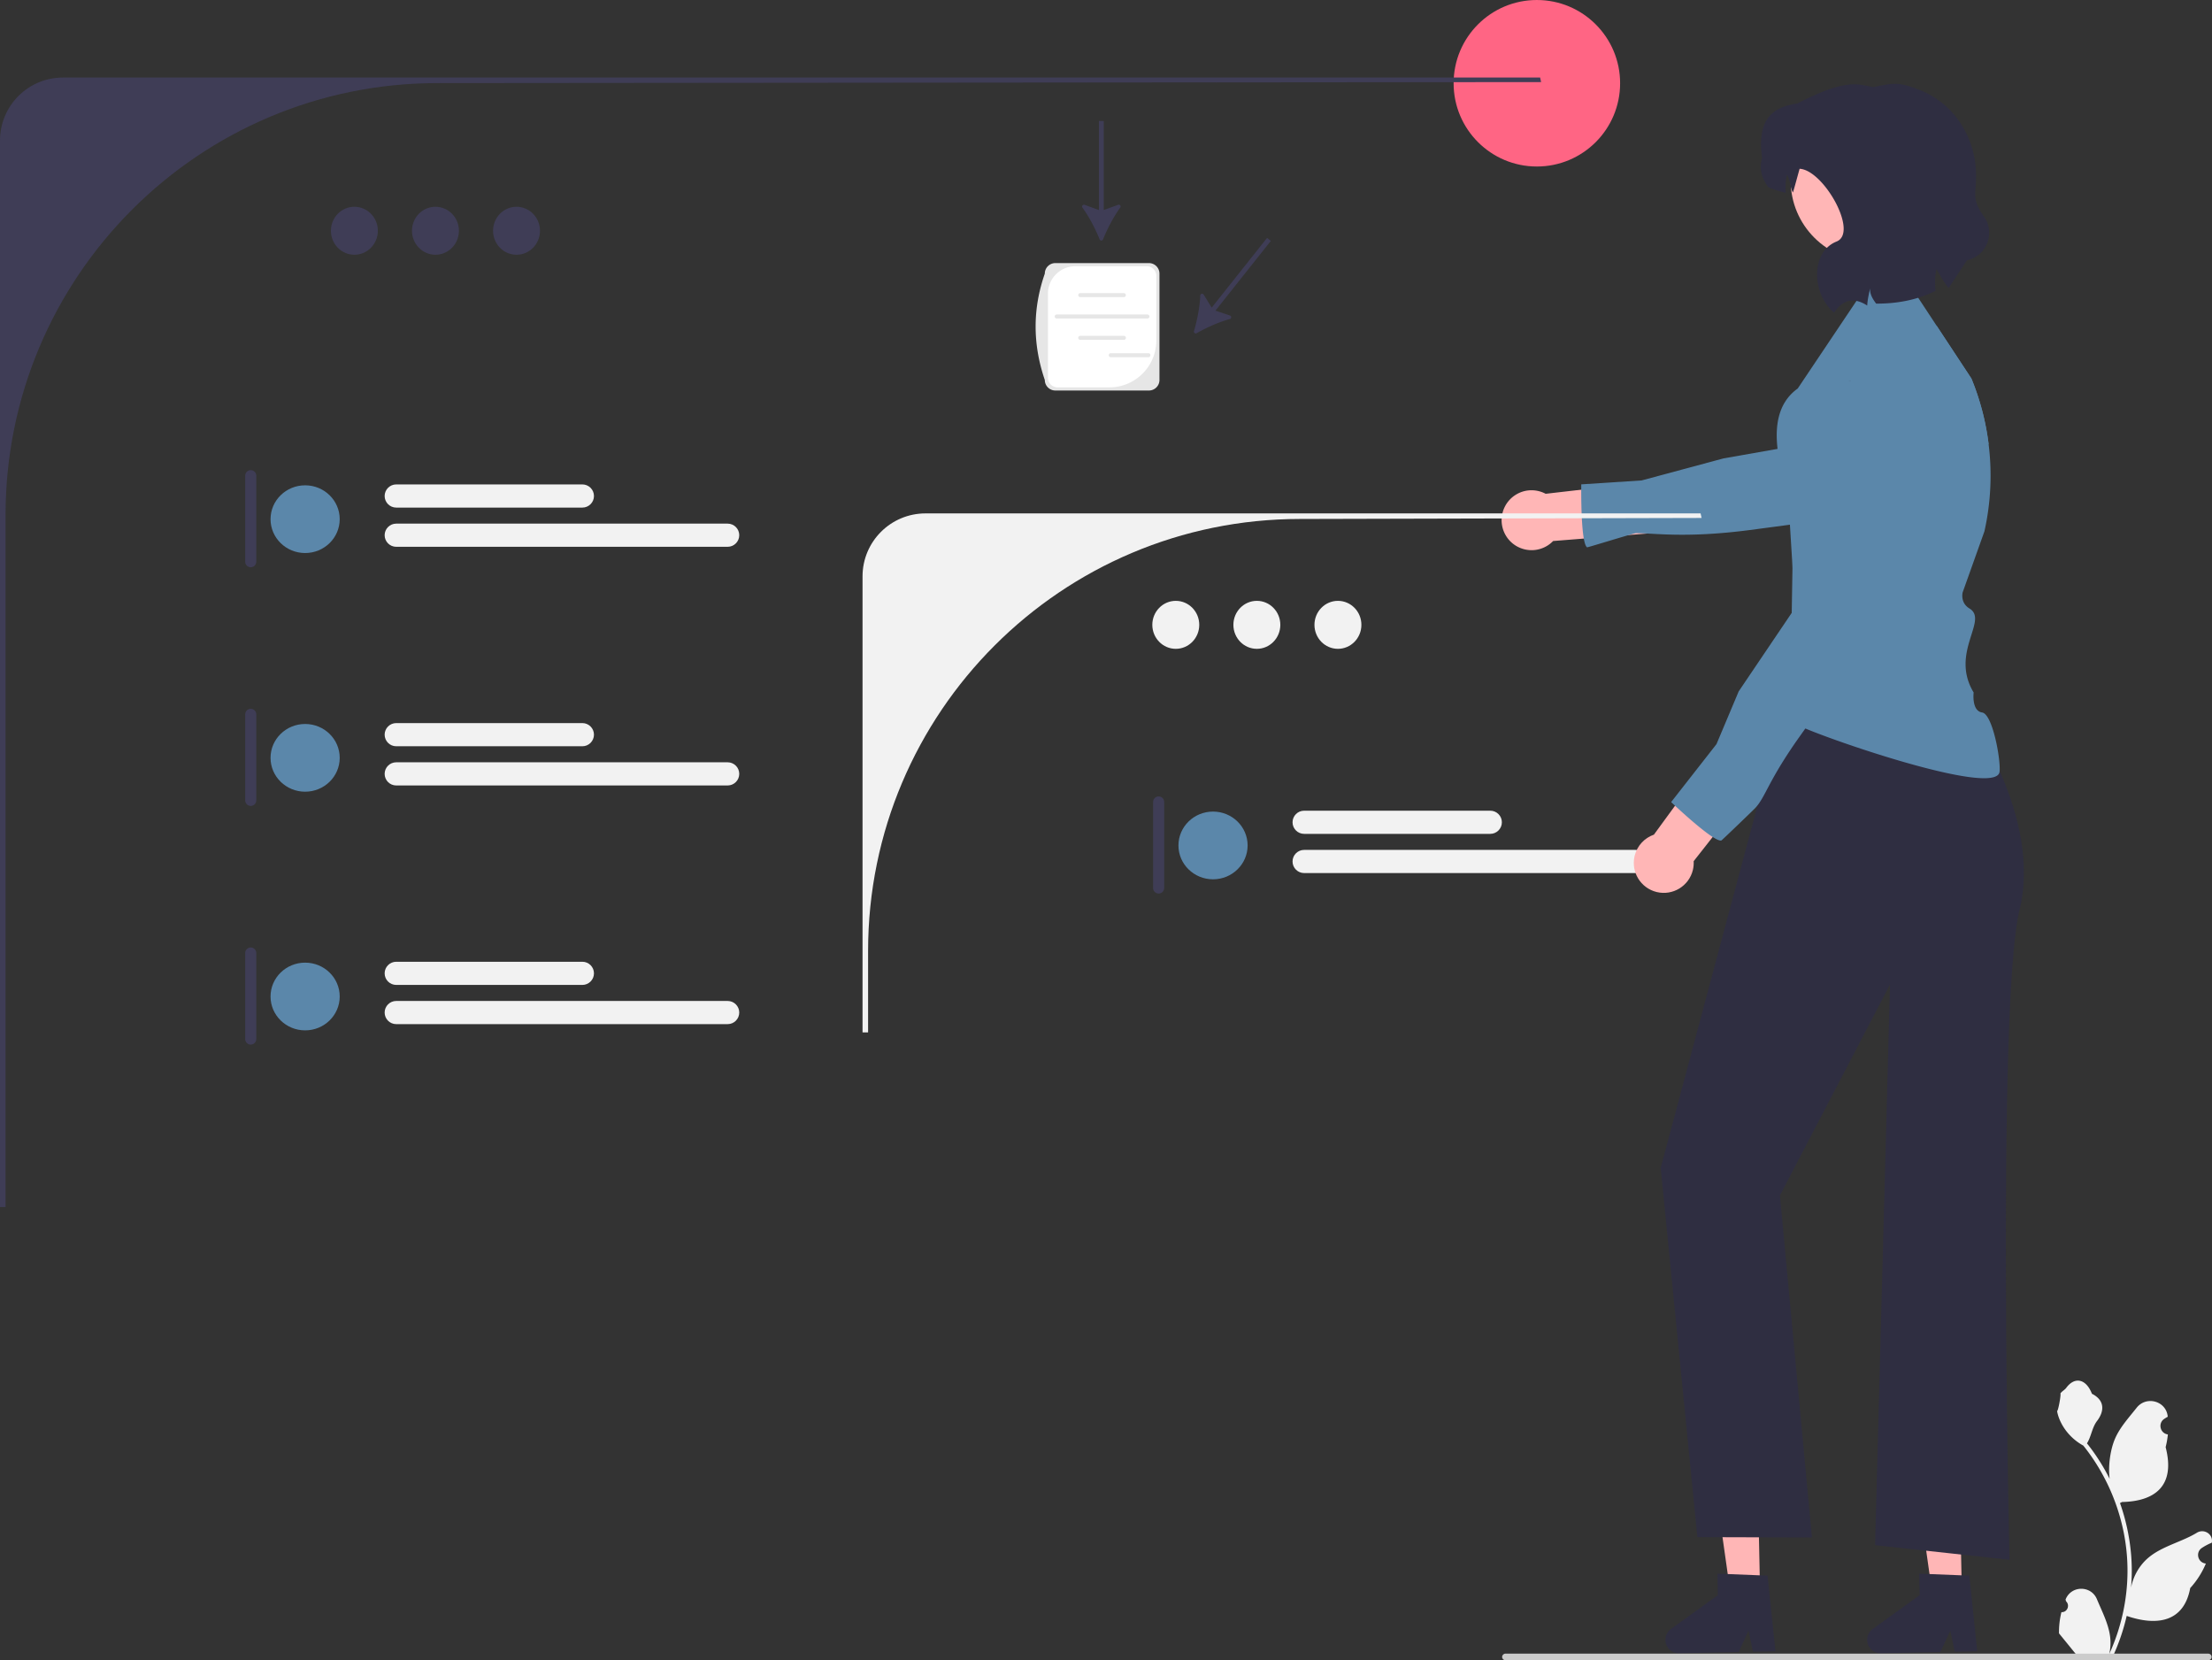 <svg xmlns="http://www.w3.org/2000/svg" width="797.116" height="598.245"><rect width="100%" height="100%" fill="#333333" stroke="none"/><circle cx="553.824" cy="30" r="30" fill="#ff6584"/><path fill="#ffb6b6" d="m634.242 572.816-10.805.223-6.023-42.495 15.946-.33.882 42.602z"/><path fill="#2f2e41" d="M600.144 591a4.838 4.838 0 0 0 4.93 4.732l21.48-.447 3.538-7.73 1.604 7.62 8.106-.163-2.843-27.26-2.824-.105-11.523-.458-3.717-.14.16 7.731-16.91 12.204a4.83 4.83 0 0 0-2.001 4.016z"/><path fill="#ffb6b6" d="m706.953 572.816-10.805.223-6.023-42.495 15.946-.33.882 42.602z"/><path fill="#2f2e41" d="M672.855 591a4.838 4.838 0 0 0 4.93 4.732l21.48-.447 3.538-7.73 1.604 7.62 8.106-.163-2.842-27.26-2.825-.105-11.523-.458-3.717-.14.16 7.731-16.91 12.204a4.83 4.83 0 0 0-2.001 4.016zm-27.723-344.904 59.49-1.653-3.304 4.958 7.527 7.436s27.176 37.182 18.913 71.059c-8.263 33.877-3.61 234.155-3.61 234.155l-48.445-5.28 5.371-202.021-39.66 76.016L652.944 554l-41.277-.12-13.22-133.03 46.684-174.754z"/><path fill="#3f3d56" d="M396.269 86.267a.657.657 0 0 0 1.22 0c1.562-3.85 3.785-8.16 6.203-11.455.387-.528-.146-1.233-.762-1.01l-5.183 1.875V43.591h-1.735v32.086l-5.185-1.875c-.615-.223-1.149.482-.762 1.01 2.418 3.294 4.642 7.605 6.204 11.455zm33.991 33.037a.657.657 0 0 0 .956.759c3.617-2.043 8.038-4.037 11.98-5.113.632-.172.652-1.056.032-1.264l-5.225-1.755 19.955-25.127-1.36-1.079-19.954 25.127-2.894-4.694c-.343-.557-1.2-.337-1.225.317-.155 4.084-1.095 8.843-2.265 12.829z"/><path fill="#ffb6b6" d="m556.996 177.93 32.04-3.694 4.664 18.01-34.015 2.7a10.789 10.789 0 0 1-2.525 1.94c-5.212 2.895-11.785 1.017-14.68-4.195-2.896-5.212-1.018-11.784 4.194-14.68 3.324-1.846 7.198-1.744 10.322-.082z"/><path fill="#5b87aa" d="m710.414 136.39-12.54-19.03c-2.28 1.81-4.28 3.63-5.79 5.24l-2.6 1.79-8.4 7.51-23.78 21.23-7.91 7.07-8.83 1.55-19.49 3.43-29.516 7.942-21.734 1.408c-.01.44-.01 1.1-.01 1.92-.01 4.27.09 12.91.93 17.62.29 1.64.67 2.8 1.17 3.15.16.11 16.804-5.088 17.644-5.098 6.77-.01 18.086 1.848 40.916-1.122 13.56-1.78 25.5-3.4 30.52-4.09l.11-.02 3.63-1.76 39.85-19.3 12.03-5.83a91.65 91.65 0 0 0-6.2-23.61z"/><path fill="#3f3d56" d="M22.69 27.94C10.159 27.94 0 38.1 0 50.63v384.31h2V185.62C2 99.642 71.7 29.94 157.68 29.94l397.684-.363-.364-1.636H22.69z"/><ellipse cx="127.706" cy="83.151" fill="#3f3d56" rx="8.457" ry="8.645"/><ellipse cx="156.92" cy="83.151" fill="#3f3d56" rx="8.457" ry="8.645"/><ellipse cx="186.134" cy="83.151" fill="#3f3d56" rx="8.457" ry="8.645"/><path fill="#f2f2f2" d="M333.514 185c-12.532 0-22.69 10.159-22.69 22.69V372h2v-29.32c0-85.98 69.7-155.68 155.68-155.68l144.683-.363-.363-1.637h-279.31z"/><path fill="#3f3d56" d="M417.527 286.973c-1.103 0-2 .896-2 2v31c0 1.103.897 2 2 2s2-.897 2-2v-31c0-1.104-.897-2-2-2z"/><ellipse cx="437.128" cy="304.643" fill="#5b87aa" rx="12.463" ry="12.201"/><path fill="#f2f2f2" d="M537.041 300.47h-67.085c-2.301 0-4.174-1.873-4.174-4.175s1.873-4.174 4.174-4.174h67.085c2.302 0 4.174 1.873 4.174 4.174s-1.872 4.174-4.174 4.174zm52.354 14.126H469.956c-2.301 0-4.174-1.872-4.174-4.174s1.873-4.174 4.174-4.174h119.439c2.301 0 4.174 1.873 4.174 4.174s-1.873 4.174-4.174 4.174z"/><ellipse cx="423.706" cy="225.151" fill="#f2f2f2" rx="8.457" ry="8.645"/><ellipse cx="452.92" cy="225.151" fill="#f2f2f2" rx="8.457" ry="8.645"/><ellipse cx="482.134" cy="225.151" fill="#f2f2f2" rx="8.457" ry="8.645"/><path fill="#3f3d56" d="M90.354 169.406c-1.103 0-2 .896-2 2v31c0 1.103.897 2 2 2s2-.897 2-2v-31c0-1.104-.897-2-2-2z"/><ellipse cx="109.955" cy="187.076" fill="#5b87aa" rx="12.463" ry="12.201"/><path fill="#f2f2f2" d="M209.868 182.902h-67.085c-2.301 0-4.174-1.872-4.174-4.174s1.873-4.174 4.174-4.174h67.085c2.302 0 4.174 1.873 4.174 4.174s-1.872 4.174-4.174 4.174zm52.353 14.128H142.783c-2.301 0-4.174-1.873-4.174-4.175s1.873-4.174 4.174-4.174h119.438c2.302 0 4.174 1.873 4.174 4.174s-1.872 4.174-4.174 4.174z"/><path fill="#3f3d56" d="M90.354 255.406c-1.103 0-2 .896-2 2v31c0 1.103.897 2 2 2s2-.897 2-2v-31c0-1.104-.897-2-2-2z"/><ellipse cx="109.955" cy="273.076" fill="#5b87aa" rx="12.463" ry="12.201"/><path fill="#f2f2f2" d="M209.868 268.902h-67.085c-2.301 0-4.174-1.872-4.174-4.174s1.873-4.174 4.174-4.174h67.085c2.302 0 4.174 1.873 4.174 4.174s-1.872 4.174-4.174 4.174zm52.353 14.128H142.783c-2.301 0-4.174-1.873-4.174-4.175s1.873-4.174 4.174-4.174h119.438c2.302 0 4.174 1.873 4.174 4.174s-1.872 4.174-4.174 4.174z"/><path fill="#3f3d56" d="M90.354 341.406c-1.103 0-2 .896-2 2v31c0 1.103.897 2 2 2s2-.897 2-2v-31c0-1.104-.897-2-2-2z"/><ellipse cx="109.955" cy="359.076" fill="#5b87aa" rx="12.463" ry="12.201"/><path fill="#f2f2f2" d="M209.868 354.902h-67.085c-2.301 0-4.174-1.872-4.174-4.174s1.873-4.174 4.174-4.174h67.085c2.302 0 4.174 1.873 4.174 4.174s-1.872 4.174-4.174 4.174zm52.353 14.128H142.783c-2.301 0-4.174-1.873-4.174-4.175s1.873-4.174 4.174-4.174h119.438c2.302 0 4.174 1.873 4.174 4.174s-1.872 4.174-4.174 4.174z"/><path fill="#5b87aa" d="M720.558 278.122c-1.237 9.418-65.35-12.88-73-17-14.31-7.69.662.197.662.197l-1.662-47.197L644.824 186s-.97-7.47-3-17c-.46-2.14-.95-4.62-1.26-7.25-.88-7.59-.21-16.41 7.26-21.75l26.05-38.84 12.83-.75 11.17 16.95 12.54 19.03a91.65 91.65 0 0 1 6.2 23.61 91.99 91.99 0 0 1-1.5 31.44l-7.85 22.01s-.988 3.725 2.46 5.81c6.995 4.23-7.166 15.862 1.5 30.27 0 0-.81 6.62 3.05 7.2 3.86.59 6.805 17.426 6.284 21.392z"/><path fill="#ffb6b6" d="m596.004 300.75 19.024-26.046 16.395 8.791-21.093 26.822c.06 1.04-.029 2.107-.288 3.172-1.408 5.793-7.247 9.348-13.04 7.94-5.794-1.409-9.349-7.247-7.94-13.04.898-3.696 3.601-6.472 6.942-7.64z"/><path fill="#5b87aa" d="M676.348 136.445a36.404 36.404 0 0 0-15.016-6.31c-7.633-1.331-11.915 9.652-13.597 20.364-.774 4.965-1.002 9.874-.736 13.458l-.45 3.134-.263 16.227-.62 37.515-19.108 28.29-8 19-16.348 20.896c.319.307.806.755 1.407 1.317 3.136 2.9 9.536 8.684 13.571 11.264 1.403.89 2.507 1.396 3.103 1.271.188-.04 11.7-11.128 12.267-11.749 3.818-4.156 4.57-9.734 16.115-25.947a4513.546 4513.546 0 0 0 24.473-34.739l.068-.095 16.644-54.896 1.514-4.976c1.614-13.628-4.525-26.483-15.024-34.024z"/><path fill="#2f2e41" d="M666.91 137.268c-.03-.012-.059-.027-.09-.039a10.01 10.01 0 0 1-.76.039h.85z"/><circle cx="674.374" cy="65.071" r="29.088" fill="#ffb6b6"/><path fill="#2f2e41" d="M634.992 56.986c-1.964-14.101 3.762-18.416 12.72-19.693 17.723-9.211 21.783-6.896 27.402-5.896l2.065-.444c6.336-1.364 8.635-.782 14.27 1.348 11.888 4.482 19.697 15.848 20.561 28.521.595 8.737-2.143 10.098 2.922 17.193 4.235 5.923.996 14.237-6.115 15.767l-6.618 10.006c-1.612-2.037-2.9-4.172-4.36-6.846-.576 2.386-.64 5.119-.34 7.857-6.589 3.282-13.782 4.64-21.412 4.607-1.227-1.635-2.327-3.457-2.182-5.509-.423 2.056-.942 4.105-1.031 6.2-4.8-3.09-8.767-2.182-11.935 2.568-8-6.63-8.627-21.825.883-25.63 8.046-3.22-4.646-25.76-13.3-26.22-.055-.003-2.36 8.712-2.442 8.548-1.221-2.443-.662-3.781-2.123-6.456-.48 2.012-.609 4.265-.45 6.56a36.52 36.52 0 0 1-6.257-1.988c-2.444-3.32-3.39-6.797-2.258-10.493z"/><path fill="#f2f2f2" d="M742.857 580.912c2.066.13 3.208-2.438 1.645-3.934l-.156-.618.062-.148c2.09-4.982 9.17-4.948 11.241.042 1.839 4.428 4.18 8.863 4.756 13.546a18.029 18.029 0 0 1-.316 6.2c4.308-9.41 6.575-19.687 6.575-30.02 0-2.597-.142-5.194-.433-7.784a71.607 71.607 0 0 0-.995-6.31c-2.306-11.277-7.298-22.018-14.5-30.99-3.462-1.892-6.349-4.85-8.093-8.396-.626-1.28-1.117-2.655-1.35-4.056.394.051 1.486-5.95 1.189-6.317.549-.833 1.531-1.248 2.131-2.06 2.982-4.044 7.091-3.338 9.236 2.157 4.583 2.312 4.627 6.148 1.815 9.837-1.789 2.346-2.034 5.522-3.604 8.034.162.207.33.407.491.614a73.591 73.591 0 0 1 7.681 12.169c-.61-4.767.29-10.509 1.827-14.21 1.748-4.217 5.024-7.77 7.91-11.415 3.466-4.38 10.573-2.468 11.184 3.083l.017.162c-.428.241-.848.498-1.258.77-2.34 1.547-1.531 5.173 1.24 5.601l.064.01a30.628 30.628 0 0 1-.808 4.58c3.702 14.315-4.29 19.53-15.701 19.763-.252.13-.498.259-.75.381a73.187 73.187 0 0 1 2.765 9.98A73.856 73.856 0 0 1 768 560.63c.297 3.83.271 7.68-.052 11.503l.02-.135c.82-4.211 3.106-8.145 6.426-10.87 4.946-4.063 11.933-5.56 17.268-8.825 2.569-1.572 5.86.46 5.411 3.437l-.021.143c-.795.323-1.57.698-2.32 1.117-.428.242-.848.499-1.258.77-2.34 1.548-1.53 5.174 1.241 5.602l.063.01.13.02a30.655 30.655 0 0 1-5.64 8.828c-2.314 12.497-12.255 13.683-22.89 10.044h-.006A75.092 75.092 0 0 1 761.329 597h-18.02c-.065-.2-.123-.407-.181-.607a20.52 20.52 0 0 0 4.986-.297c-1.337-1.64-2.674-3.294-4.011-4.935a1.12 1.12 0 0 1-.084-.097c-.678-.84-1.363-1.672-2.041-2.512v-.001a29.99 29.99 0 0 1 .878-7.64z"/><path fill="#ccc" d="M541.306 597.055c0 .66.53 1.19 1.19 1.19h253.29c.66 0 1.19-.53 1.19-1.19 0-.66-.53-1.19-1.19-1.19h-253.29c-.66 0-1.19.53-1.19 1.19z"/><path fill="#e6e6e6" d="M414.027 140.716h-33.722a3.801 3.801 0 0 1-3.797-3.797c-4.458-13.031-4.37-25.8 0-38.323a3.801 3.801 0 0 1 3.797-3.797h33.722a3.801 3.801 0 0 1 3.797 3.797v38.323a3.801 3.801 0 0 1-3.797 3.797z"/><path fill="#fff" d="M387.53 95.93c-5.462 0-9.89 4.429-9.89 9.891v30.285a3.479 3.479 0 0 0 3.478 3.479h18.648c9.348 0 16.926-7.578 16.926-16.926v-23.25a3.479 3.479 0 0 0-3.479-3.479H387.53z"/><path fill="#e6e6e6" d="M405.02 107.067h-15.79a.723.723 0 0 1 0-1.443h15.788a.722.722 0 0 1 0 1.443zm0 15.393h-15.79a.723.723 0 0 1 0-1.444h15.788a.722.722 0 0 1 0 1.444zm8.471-7.691H380.76a.723.723 0 0 1 0-1.444h32.732a.722.722 0 0 1 0 1.444zm.386 13.949H400.22a.723.723 0 0 1 0-1.443h13.658a.722.722 0 0 1 0 1.443z"/></svg>